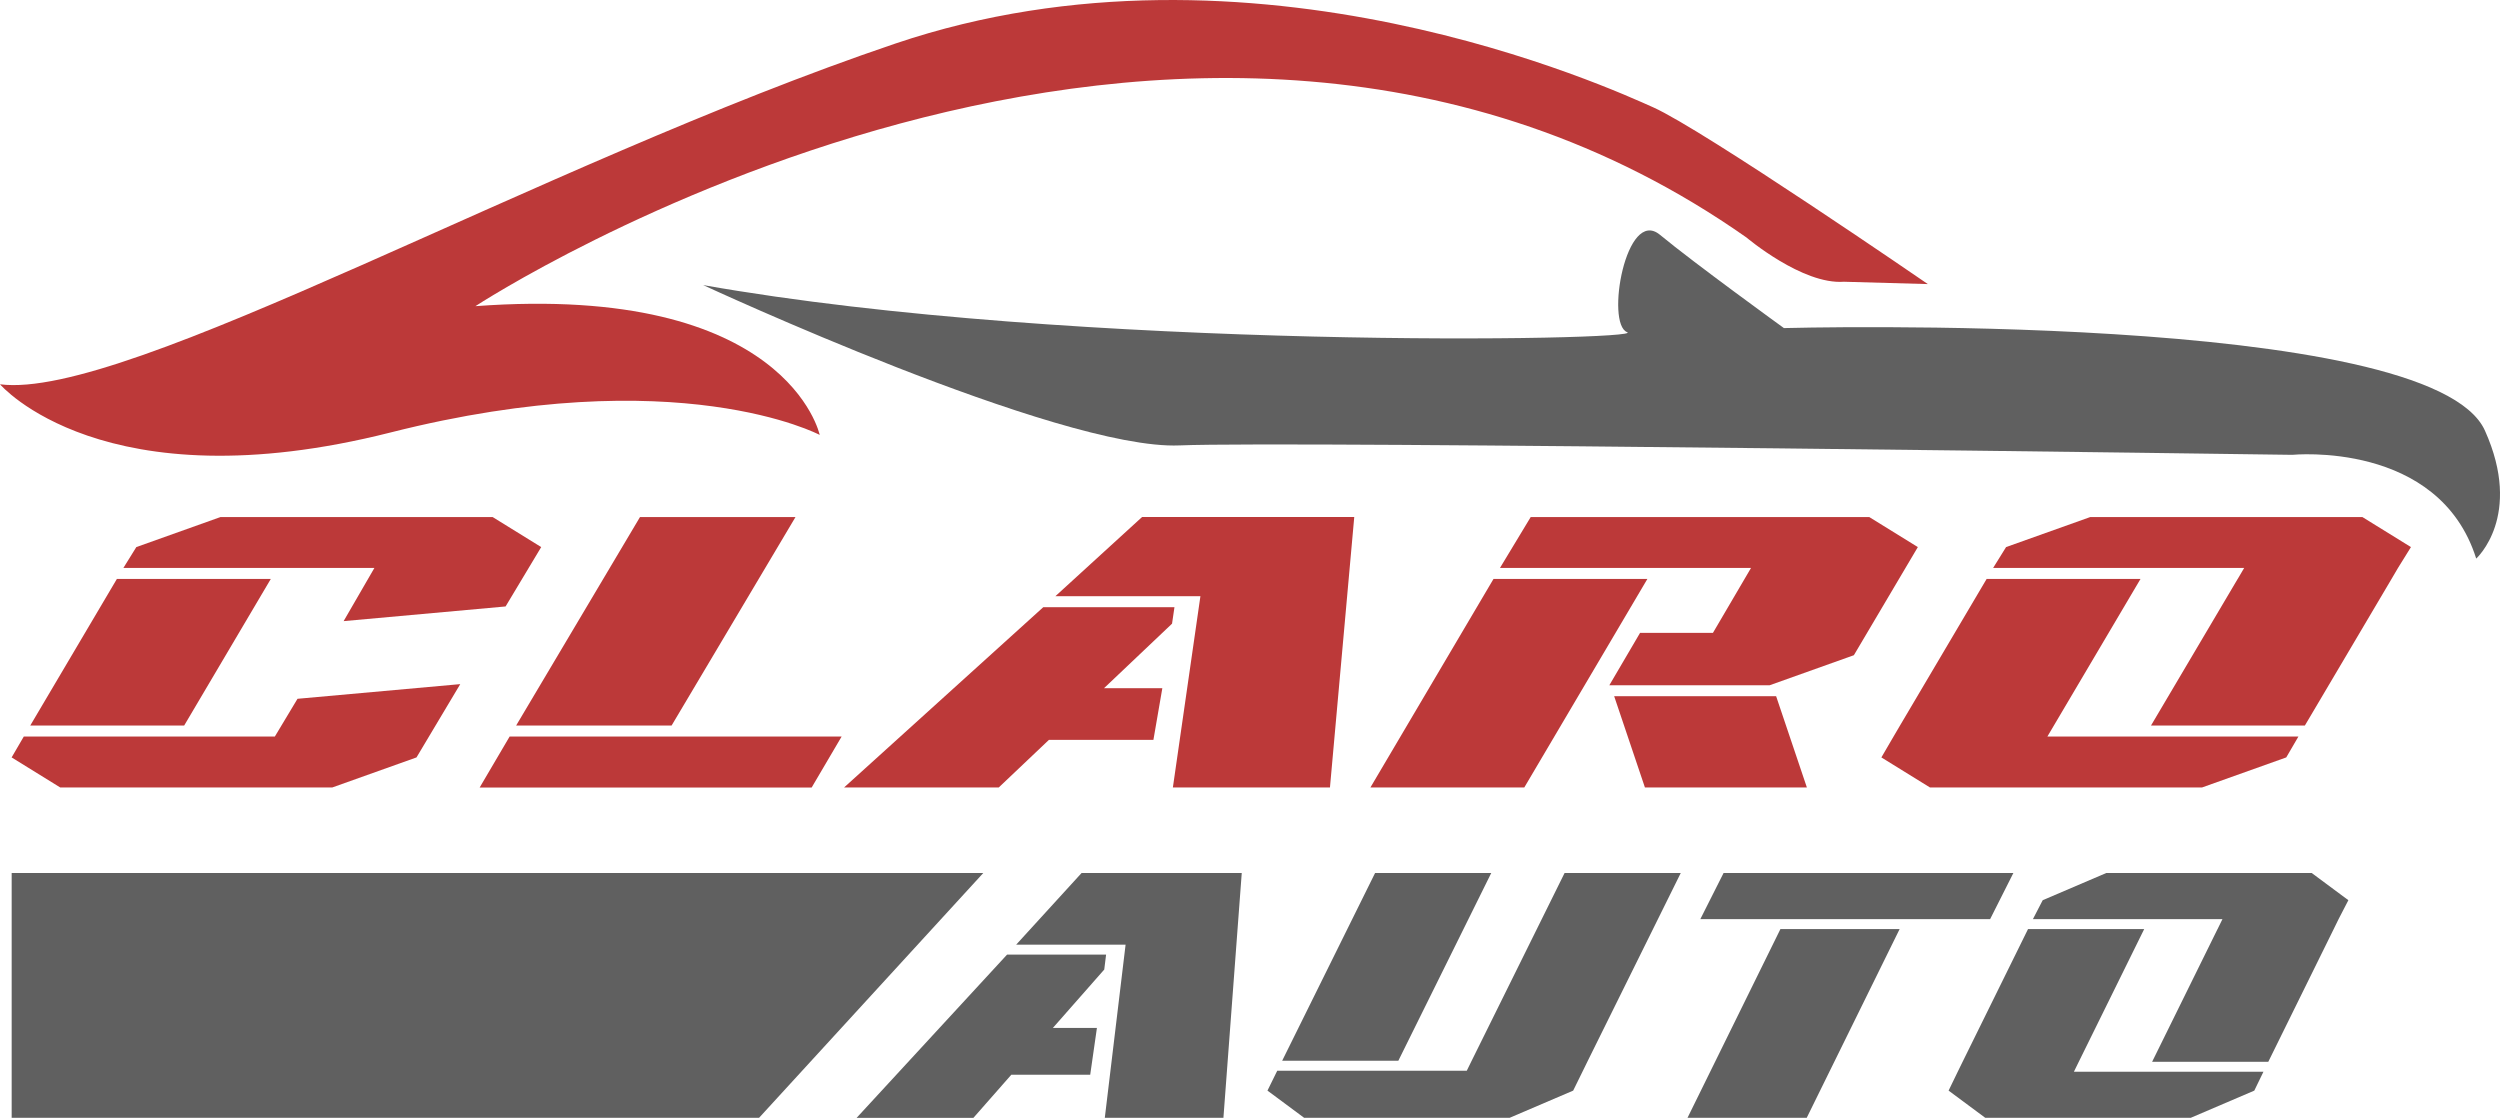 <?xml version="1.0" encoding="UTF-8"?>
<svg id="Layer_2" data-name="Layer 2" xmlns="http://www.w3.org/2000/svg" viewBox="0 0 600 268.28">
  <defs>
    <style>
      .cls-1 {
        fill: #bc3939;
      }

      .cls-2 {
        fill: #606060;
      }
    </style>
  </defs>
  <g id="Camada_1" data-name="Camada 1">
    <g id="Claro_Auto_-_fundo_claro" data-name="Claro Auto - fundo claro">
      <path class="cls-1" d="M0,92.23s24.75,29.02,93.75,11.56c69-17.46,102.98.59,102.98.59,0,0-7.73-36.46-82.63-30.9,0,0,169.99-111.36,305.07-16.47,0,0,13.4,11.35,23.38,10.61l20.13.56s-53.98-37.11-65.91-42.42c-9.56-4.26-96.18-44.29-181.9-15.3C129.14,39.45,30.42,96.15,0,92.23Z"/>
      <path class="cls-2" d="M168.76,68.42s85.45,39.68,114.3,38.48c27.16-1.13,267.09,2.26,267.09,2.26,0,0,35.2-3.51,44.14,24.9,0,0,11.32-10.19,2.09-30.72-12.98-28.89-168.24-24.6-168.24-24.6,0,0-21.56-15.6-29.74-22.38-8.17-6.78-13.1,21.33-7.89,23.36s-132.34,4.54-221.75-11.3Z"/>
      <g>
        <path class="cls-1" d="M2.79,181.78l2.92-5.01h60.25l5.44-9.06,39.06-3.52-10.5,17.59-20.21,7.21H14.45l-11.66-7.21ZM28.06,138.95h36.93l-20.79,35.18H7.26l20.79-35.18ZM89.86,136.31H29.61l3.11-5.01,20.21-7.21h65.3l11.66,7.21-8.55,14.25-38.87,3.52,7.38-12.75Z"/>
        <path class="cls-1" d="M122.31,176.77h79.68l-7.19,12.23h-79.68l7.19-12.23ZM153.6,124.09h37.32l-29.74,50.04h-37.31l29.73-50.04Z"/>
        <path class="cls-1" d="M250.39,145.72h31.48l-.58,3.96-16.32,15.48h13.99l-2.14,12.4h-25.07l-12.05,11.43h-37.12l47.81-43.27ZM288.09,143.08h-34.79l20.8-19h50.92l-5.83,64.91h-37.7l6.61-45.91Z"/>
        <path class="cls-1" d="M328.9,188.99l29.54-50.04h36.93l-29.54,50.04h-36.93ZM448.62,124.09l11.66,7.21-15.35,25.95-20.21,7.21h-38.48l7.38-12.58h17.49l9.13-15.57h-60.25l7.38-12.22h81.24ZM387.4,167.09h38.87l7.38,21.9h-38.87l-7.38-21.9Z"/>
        <path class="cls-1" d="M451.53,181.78l2.92-5.01,1.55-2.64,20.79-35.18h36.93l-20.79,35.18-1.56,2.64h60.25l-2.92,5.01-20.21,7.21h-65.3l-11.66-7.21ZM537.05,138.95l1.55-2.64h-60.25l3.11-5.01,20.21-7.21h65.3l11.66,7.21-3.11,5.01-1.55,2.64-20.8,35.18h-36.93l20.8-35.18Z"/>
      </g>
      <g>
        <path class="cls-2" d="M241.69,229.11h23.77l-.44,3.58-12.33,14.01h10.57l-1.61,11.23h-18.93l-9.1,10.35h-28.03l36.1-39.17ZM270.15,226.72h-26.27l15.7-17.2h38.44l-4.4,58.76h-28.47l4.99-41.56Z"/>
        <path class="cls-2" d="M304.19,261.75l2.35-4.78h45.49l1.17-2.39,22.3-45.06h27.88l-22.3,45.06-1.17,2.39-2.35,4.78-15.26,6.53h-49.3l-8.8-6.53ZM330.02,209.52h27.88l-22.3,45.06h-27.88l22.3-45.06Z"/>
        <path class="cls-2" d="M427.3,222.98h28.61l-22.3,45.3h-28.61l22.3-45.3ZM413.66,209.52h69.55l-5.58,11.07h-69.55l5.58-11.07Z"/>
        <path class="cls-2" d="M467.66,261.75l2.2-4.54,1.17-2.39,15.7-31.85h27.88l-15.7,31.85-1.17,2.39h45.49l-2.2,4.54-15.26,6.53h-49.3l-8.8-6.53ZM532.22,222.98l1.17-2.39h-45.49l2.35-4.54,15.26-6.53h49.3l8.8,6.53-2.35,4.54-1.17,2.39-15.7,31.85h-27.88l15.7-31.85Z"/>
      </g>
      <polygon class="cls-2" points="235.99 209.52 182.17 268.28 2.8 268.28 2.8 209.52 235.99 209.52"/>
    </g>
  </g>
</svg>